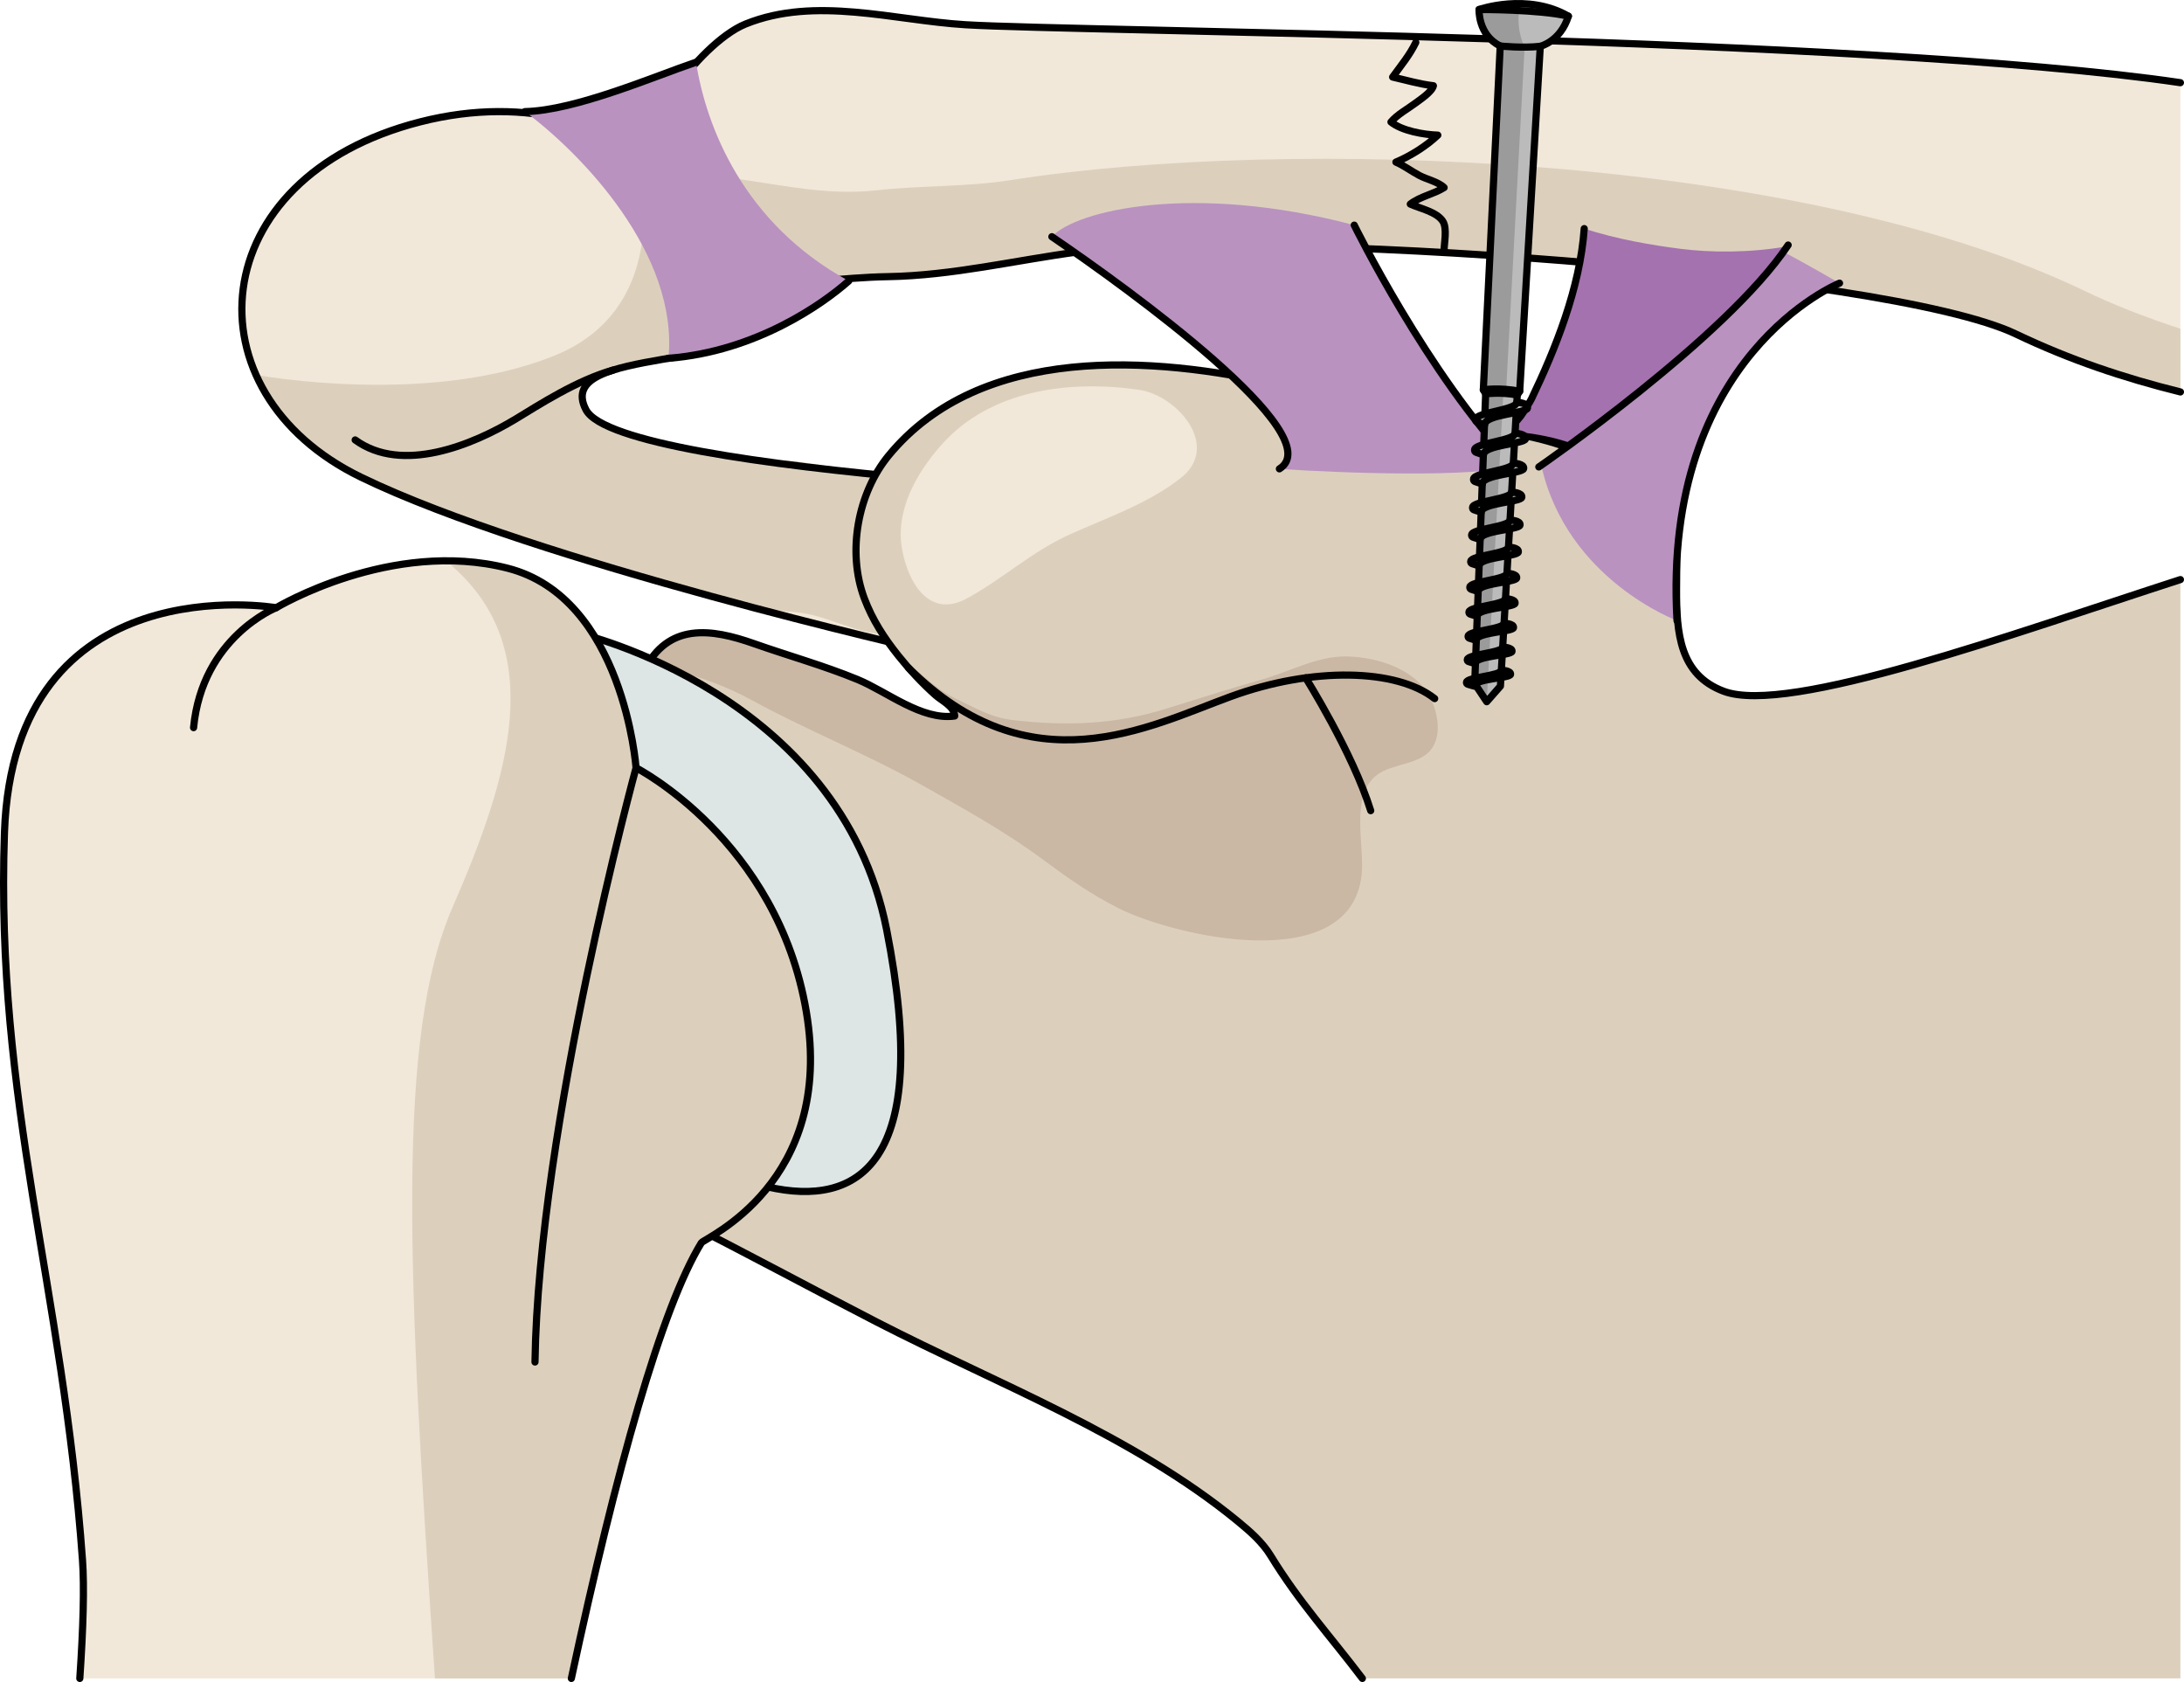 <?xml version="1.0" encoding="utf-8"?>
<!-- Generator: Adobe Illustrator 16.0.0, SVG Export Plug-In . SVG Version: 6.00 Build 0)  -->
<!DOCTYPE svg PUBLIC "-//W3C//DTD SVG 1.1//EN" "http://www.w3.org/Graphics/SVG/1.1/DTD/svg11.dtd">
<svg version="1.1" id="Layer_1" xmlns="http://www.w3.org/2000/svg" xmlns:xlink="http://www.w3.org/1999/xlink" x="0px" y="0px"
	 width="228.177px" height="175.698px" viewBox="0 0 228.177 175.698" enable-background="new 0 0 228.177 175.698"
	 xml:space="preserve">
<g>
	<g>
		<g>
			<g>
				<path fill="#F2E8D9" d="M128.916,52.118c0,0-64.07-2.45-67.692-9.307c-3.621-6.857,18.729-3.849,19.046-10.173
					C80.587,26.315,66.66,6.924,43.9,12.73c-22.761,5.806-24.473,28.231-6.199,37.107c18.274,8.876,59.262,18.177,59.262,18.177
					S127.225,61.487,128.916,52.118z"/>
				<path fill="#DCD0BD" d="M57.927,37.148c11.563-4.674,9.773-17.511,8.169-22.015c9.226,4.89,14.367,13.638,14.173,17.505
					c-0.317,6.324-22.667,3.315-19.046,10.173c0.769,1.454,3.053,1.957,4.493,2.355c0.793,0.219,1.535,0.573,2.314,0.825
					c0.9,0.292,1.825,0.495,2.741,0.731c0.954,0.244,1.919,0.294,2.888,0.46c1.88,0.326,3.786,0.759,5.691,0.919
					c1.156,0.099,2.329-0.047,3.488,0.058c0.877,0.078,1.745,0.232,2.612,0.37c1.352,0.216,2.707,0.402,4.061,0.588
					c0.61,0.084,1.23,0.077,1.843,0.15c3.116,0.368,6.227,0.761,9.363,0.974c3.382,0.227,6.773,0.41,10.119,0.987
					c2.932,0.506,5.606,1.375,8.615,1.191c2.54-0.155,5.498-1.224,7.929-0.053c0.095,0.114,0.108,0.244,0.046,0.387
					c0.81,2.459-12.949,13.807-14.556,14.039c-3.547,0.515-7.196,1.105-10.813,0.913c-3.512-0.188-6.857-1.047-10.375-1.507
					c-2.303-0.301-4.44-1.346-6.677-1.921c-1.993-0.512-3.936-0.374-5.889-0.693c-4.764-0.779-9.603-2.604-14.227-3.973
					c-9.196-2.722-18.542-5.572-27.19-9.773c-5.407-2.626-9.052-6.444-10.93-10.663C34.497,40.424,47.786,41.247,57.927,37.148z"/>
				
					<path fill="none" stroke="#000000" stroke-width="0.75" stroke-linecap="round" stroke-linejoin="round" stroke-miterlimit="10" d="
					M64.077,38.653c-3.794,1.049-7.782,3.652-10.199,5.112c-4.532,2.738-11.888,5.752-16.771,2.191"/>
				
					<path fill="none" stroke="#000000" stroke-width="0.75" stroke-linecap="round" stroke-linejoin="round" stroke-miterlimit="10" d="
					M128.916,52.118c0,0-64.07-2.45-67.692-9.307c-3.621-6.857,18.729-3.849,19.046-10.173C80.587,26.315,66.66,6.924,43.9,12.73
					c-22.761,5.806-24.473,28.231-6.199,37.107c18.274,8.876,59.262,18.177,59.262,18.177S127.225,61.487,128.916,52.118z"/>
			</g>
			<g>
				<g>
					<path fill="#DCD0BD" d="M70.134,78.744c3.159,2.892,6.4,5.5,7.53,9.845c1.793,6.893,0.962,16.215-1.471,22.833
						c-0.229,0.618-0.441,1.267-0.672,1.909c-0.351,0.976-0.746,1.94-1.304,2.777c-1.196,1.793-2.677,1.725-4.151,3.024
						c-2.984,2.63-2.651,6.44,0.836,8.196c6.889,3.467,13.765,7.199,20.676,10.755c12.462,6.415,26.808,11.855,37.731,20.819
						c1.277,1.049,2.58,2.176,3.45,3.602c2.95,4.826,6.265,8.448,9.576,12.818h85.466V60.542
						c-17.567,5.681-40.971,14.195-47.713,11.666c-9.226-3.458-1.316-17.397-7.814-22.698c-3.492-2.85-10.625-3.967-15.077-4.526
						c-4.786-0.601-4.623-0.537-9.407-1.166c-6.555-0.861-7.689-2.155-14.115-3.624c-13.134-3-31.201-4.341-40.84,7.398
						c-3.227,3.928-4.357,10.073-2.531,14.92c0.85,2.254,2.067,4.126,3.567,6c1.169,1.461,2.451,2.842,3.851,4.091
						c0.702,0.627,1.956,1.165,2.022,2.188c-3.439,0.481-7.094-2.553-10.134-3.806c-3.541-1.459-7.237-2.486-10.848-3.758
						c-4.454-1.57-8.962-2.216-11.486,2.85C65.408,73.826,67.386,76.227,70.134,78.744z"/>
					<path fill="#CAB8A5" d="M142.256,91.399c0.338-3.115-1.256-8.268,1.612-10.456c1.569-1.198,4.433-1.026,5.68-2.692
						c1.076-1.436,0.667-3.647,0.033-5.089c-1.392-3.159-5.533-4.534-8.878-4.595c-3.108-0.056-5.943,1.588-8.875,2.417
						c-3.309,0.937-6.606,1.985-9.877,3.008c-5.411,1.693-10.46,1.86-16.013,1.238c-2.395-0.269-3.872-1.215-6.027-2.224
						c-2.358-1.104-3.846-2.957-5.912-4.348c1.137,1.405,2.373,2.737,3.723,3.942c0.702,0.627,1.956,1.165,2.022,2.188
						c-3.439,0.481-7.094-2.553-10.134-3.806c-3.541-1.459-7.237-2.486-10.848-3.758c-4.233-1.493-8.512-2.139-11.093,2.147
						c0.859,0.138,1.734,0.413,2.585,0.618c2.932,0.709,5.68,1.719,8.328,3.167c5.85,3.198,12.007,5.613,17.81,8.895
						c4.313,2.439,8.6,4.794,12.599,7.762c2.599,1.926,5.006,3.624,7.898,5.073C122.832,97.866,141.099,102.007,142.256,91.399z"/>
					
						<path fill="none" stroke="#000000" stroke-width="0.75" stroke-linecap="round" stroke-linejoin="round" stroke-miterlimit="10" d="
						M227.802,60.542c-17.567,5.681-40.971,14.195-47.713,11.666c-9.226-3.458-1.316-17.397-7.814-22.698
						c-3.492-2.85-10.625-3.967-15.077-4.526c-4.786-0.601-4.623-0.537-9.407-1.166c-6.555-0.861-7.689-2.155-14.115-3.624
						c-13.134-3-31.201-4.341-40.84,7.398c-3.227,3.928-4.357,10.073-2.531,14.92c0.85,2.254,2.067,4.126,3.567,6
						c1.169,1.461,2.451,2.842,3.851,4.091c0.702,0.627,1.956,1.165,2.022,2.188c-3.439,0.481-7.094-2.553-10.134-3.806
						c-3.541-1.459-7.237-2.486-10.848-3.758c-4.454-1.57-8.962-2.216-11.486,2.85c-1.869,3.75,0.109,6.15,2.857,8.667
						c3.159,2.892,6.4,5.5,7.53,9.845c1.793,6.893,0.962,16.215-1.471,22.833c-0.229,0.618-0.441,1.267-0.672,1.909
						c-0.351,0.976-0.746,1.94-1.304,2.777c-1.196,1.793-2.677,1.725-4.151,3.024c-2.984,2.63-2.651,6.44,0.836,8.196
						c6.889,3.467,13.765,7.199,20.676,10.755c12.462,6.415,26.808,11.855,37.731,20.819c1.277,1.049,2.58,2.176,3.45,3.602
						c2.95,4.826,6.265,8.448,9.576,12.818"/>
					<path fill="#F2E8D9" d="M123.351,49.938c-3.431,2.688-7.632,4.109-11.561,5.876c-3.973,1.786-7.031,4.667-10.785,6.703
						c-3.794,2.057-6.038-1.401-6.733-5.011c-0.792-4.12,1.44-8.047,4.089-11.036c5.062-5.72,13.301-6.812,20.639-5.75
						C122.979,41.298,127.609,46.606,123.351,49.938z"/>
				</g>
				
					<path fill="none" stroke="#000000" stroke-width="0.75" stroke-linecap="round" stroke-linejoin="round" stroke-miterlimit="10" d="
					M94.905,69.744c12.747,12.747,25.094,6.156,33.665,3.021c8.563-3.135,17.346-2.927,21.32,0.208"/>
				
					<path fill="none" stroke="#000000" stroke-width="0.75" stroke-linecap="round" stroke-linejoin="round" stroke-miterlimit="10" d="
					M136.412,70.805c0,0,4.912,7.811,6.795,13.873"/>
			</g>
			<g>
				<path fill="#DDE5E5" d="M60.399,66.13c0,0,27.355,6.249,32.234,30.984c4.877,24.741-3.121,28.974-12.396,26.875
					C70.958,121.894,34.654,64.712,60.399,66.13z"/>
				
					<path fill="none" stroke="#000000" stroke-width="0.75" stroke-linecap="round" stroke-linejoin="round" stroke-miterlimit="10" d="
					M60.399,66.13c0,0,27.355,6.249,32.234,30.984c4.877,24.741-3.121,28.974-12.396,26.875
					C70.958,121.894,34.654,64.712,60.399,66.13z"/>
			</g>
			<path fill="#F2E8D9" d="M8.339,175.323h51.353c4.685-21.789,9.444-38.782,13.587-45.507c0.303-0.481,13.982-6.198,10.962-24.133
				c-3.02-17.922-17.788-25.479-17.788-25.479s-1.289-17.769-13.436-20.855c-12.141-3.09-24.161,4.132-24.161,4.132
				S1.429,58.765,0.465,86.988c-0.967,28.23,6.104,47.53,8.155,75.989C8.82,165.753,8.701,169.982,8.339,175.323z"/>
			<path fill="#DCD0BD" d="M45.442,175.323h14.25c4.685-21.789,9.444-38.782,13.587-45.507c0.303-0.481,13.982-6.198,10.962-24.133
				c-3.02-17.922-17.788-25.479-17.788-25.479s-1.289-17.769-13.436-20.855c-2.104-0.534-4.196-0.745-6.232-0.754
				c0.118,0.155,0.216,0.294,0.344,0.446c10.174,8.793,6.102,22.101,0.147,35.742C41.413,108.247,42.535,132.674,45.442,175.323z"/>
			
				<path fill="none" stroke="#000000" stroke-width="0.75" stroke-linecap="round" stroke-linejoin="round" stroke-miterlimit="10" d="
				M59.692,175.323c4.685-21.789,9.444-38.782,13.587-45.507c0.303-0.481,13.982-6.198,10.962-24.133
				c-3.02-17.922-17.788-25.479-17.788-25.479s-1.289-17.769-13.436-20.855c-12.141-3.09-24.161,4.132-24.161,4.132
				S1.429,58.765,0.465,86.988c-0.967,28.23,6.104,47.53,8.155,75.989c0.199,2.775,0.08,7.005-0.281,12.346"/>
			
				<path fill="none" stroke="#000000" stroke-width="0.75" stroke-linecap="round" stroke-linejoin="round" stroke-miterlimit="10" d="
				M66.453,80.205c0,0-10.202,37.34-10.559,62.066"/>
			
				<path fill="none" stroke="#000000" stroke-width="0.75" stroke-linecap="round" stroke-linejoin="round" stroke-miterlimit="10" d="
				M28.856,63.481c0,0-7.726,3.059-8.631,12.525"/>
			<g>
				<path fill="#F2E8D9" d="M227.802,8.637c-32.414-4.79-115.069-5.333-126.928-6.052C93.366,2.13,85.189-0.445,77.89,2.511
					c-2.582,1.045-5.707,4.352-7.225,6.679c-1.923,2.94-2.212,6.506-1.819,9.917c0.316,2.741,1.583,8.17,4.054,9.814
					c2.451,1.631,6.296,0.899,9.054,0.723c2.401-0.153,4.79-0.405,7.188-0.575c1.202-0.086,2.407-0.151,3.619-0.172
					c6.772-0.115,13.261-1.706,19.96-2.597c18.231-2.425,84.185,2.042,97.894,8.59c5.638,2.693,11.22,4.568,17.188,6.05V8.637z"/>
				<path fill="#DCD0BD" d="M227.802,34.339c-3.675-1.209-7.032-2.518-9.982-3.941c-29.71-14.329-83.114-16.155-112.214-11.585
					c-4.674,0.734-9.345,0.548-14.001,1.064c-4.893,0.542-9.351-0.439-14.237-1.147c-2.22-0.321-2.82-1.013-4.596-2.433
					c-1.093-0.871-2.495-2.516-3.688-3.294c-0.454,1.981-0.473,4.068-0.238,6.104c0.316,2.741,1.583,8.17,4.054,9.814
					c2.451,1.631,6.296,0.899,9.054,0.723c2.401-0.153,4.79-0.405,7.188-0.575c1.202-0.086,2.407-0.151,3.619-0.172
					c2.87-0.048,5.688-0.369,8.493-0.783c3.012-1.096,6.915-1.322,9.707-1.559c0.586-0.087,1.171-0.177,1.76-0.255
					c18.231-2.425,84.185,2.042,97.894,8.59c5.638,2.693,11.22,4.568,17.188,6.05V34.339z"/>
				
					<path fill="none" stroke="#000000" stroke-width="0.75" stroke-linecap="round" stroke-linejoin="round" stroke-miterlimit="10" d="
					M227.802,8.637c-32.414-4.79-115.069-5.333-126.928-6.052C93.366,2.13,85.189-0.445,77.89,2.511
					c-2.582,1.045-5.707,4.352-7.225,6.679c-1.923,2.94-2.212,6.506-1.819,9.917c0.316,2.741,1.583,8.17,4.054,9.814
					c2.451,1.631,6.296,0.899,9.054,0.723c2.401-0.153,4.79-0.405,7.188-0.575c1.202-0.086,2.407-0.151,3.619-0.172
					c6.772-0.115,13.261-1.706,19.96-2.597c18.231-2.425,84.185,2.042,97.894,8.59c5.638,2.693,11.22,4.568,17.188,6.05"/>
			</g>
			<g>
				<path fill="#B992C0" d="M141.486,23.517c0,0,7.664,15.608,16.723,25.111c-3.783,1.307-18.407,0.791-24.541,0.347
					c5.454-3.434-15.669-18.738-23.771-24.25C112.4,21.977,124.627,19.051,141.486,23.517z"/>
				
					<path fill="none" stroke="#000000" stroke-width="0.75" stroke-linecap="round" stroke-linejoin="round" stroke-miterlimit="10" d="
					M133.667,48.975c5.454-3.434-15.669-18.738-23.771-24.25"/>
				
					<path fill="none" stroke="#000000" stroke-width="0.75" stroke-linecap="round" stroke-linejoin="round" stroke-miterlimit="10" d="
					M158.208,48.628c-9.059-9.503-16.723-25.111-16.723-25.111"/>
			</g>
			
				<path fill="none" stroke="#000000" stroke-width="0.75" stroke-linecap="round" stroke-linejoin="round" stroke-miterlimit="10" d="
				M170.49,55.855c0,0,3.322-8.925-15.333-10.98"/>
			<path fill="#B992C0" d="M88.675,29.349C77.64,23.328,73.771,13.187,72.72,6.499c-4.306,1.453-12.583,5.045-17.873,5.16
				c5.97,4.433,16.051,14.903,14.99,25.769C78.972,36.714,85.96,31.752,88.675,29.349z"/>
			
				<path fill="none" stroke="#000000" stroke-width="0.75" stroke-linecap="round" stroke-linejoin="round" stroke-miterlimit="10" d="
				M69.837,37.427c9.135-0.713,16.123-5.675,18.838-8.078"/>
			
				<path fill="none" stroke="#000000" stroke-width="0.75" stroke-linecap="round" stroke-linejoin="round" stroke-miterlimit="10" d="
				M72.72,6.499c-4.306,1.453-12.583,5.045-17.873,5.16"/>
			<g>
				<g>
					<g>
						<path fill="#A472AE" d="M175.572,25.991c-3.037-0.389-6.675-1.008-10.058-2.109c-0.433,6.194-3.042,12.651-5.499,17.763
							c-0.145,0.299-0.309,0.559-0.488,0.788c-0.188,0.349-0.391,0.688-0.621,0.997c-0.444,0.594-1.074,1.232-1.724,1.604
							c0,0,3.512,0.061,6.938,1.25c4.01-2.879,8.014-5.777,11.773-8.966c2.109-1.79,4.143-3.671,6.056-5.69
							c1.5-1.583,2.942-3.23,4.157-5.045c0.178-0.267,0.334-0.545,0.485-0.828C182.752,26.422,178.667,26.387,175.572,25.991z"/>
						<path fill="#B992C0" d="M161.038,48.661c0,0,19.863-13.847,25.257-22.382c2.726,1.465,5.894,3.298,5.894,3.298
							s-18.584,7.5-16.979,35.248C175.209,64.826,163.72,60.578,161.038,48.661z"/>
					</g>
					
						<path fill="none" stroke="#000000" stroke-width="0.75" stroke-linecap="round" stroke-linejoin="round" stroke-miterlimit="10" d="
						M160.77,48.775c0,0,19.579-13.472,26.049-23.178"/>
					
						<path fill="none" stroke="#000000" stroke-width="0.75" stroke-linecap="round" stroke-linejoin="round" stroke-miterlimit="10" d="
						M192.188,29.578c0,0-18.584,7.5-16.979,35.248"/>
				</g>
				
					<path fill="none" stroke="#000000" stroke-width="0.75" stroke-linecap="round" stroke-linejoin="round" stroke-miterlimit="10" d="
					M165.514,23.881c-0.433,6.194-3.042,12.651-5.499,17.763c-0.145,0.299-0.309,0.559-0.488,0.788
					c-0.188,0.349-0.391,0.688-0.621,0.997c-0.444,0.594-1.074,1.232-1.724,1.604"/>
			</g>
		</g>
		
			<path fill="none" stroke="#000000" stroke-width="0.75" stroke-linecap="round" stroke-linejoin="round" stroke-miterlimit="10" d="
			M150.87,26.262c-0.001-0.876,0.36-2.403-0.136-3.161c-0.646-0.983-2.383-1.318-3.391-1.783c1.044-0.809,2.443-1.036,3.534-1.723
			c-0.612-0.604-1.831-0.863-2.582-1.263c-0.817-0.434-1.635-1.048-2.455-1.399c1.528-0.641,3.178-1.677,4.378-2.817
			c-1.449-0.043-3.761-0.446-4.895-1.374c0.695-0.806,1.685-1.321,2.526-1.948c0.488-0.363,1.778-1.212,1.907-1.838
			c-1.446-0.167-2.85-0.585-4.258-0.906c0.877-1.222,1.763-2.255,2.421-3.621"/>
	</g>
	<g>
		<path fill="#BBBBBB" d="M160.924,4.836c0,0,2.113-0.503,2.935-3.146c-4.276-2.477-9.332-0.696-9.332-0.696
			s-0.13,2.651,2.211,3.811c-0.126,2.521-1.766,35.91-1.766,35.91l0.245,0.418l-1.146,30.274l1.257,1.891l1.432-1.628l1.758-30.406
			l0.254-0.392L160.924,4.836z"/>
		<path fill="#9B9B9B" d="M157.36,40.675l1.928-35.753c0,0-0.861-1.54-0.584-3.822c-0.944-0.052-2.483-0.134-3.847-0.207
			c-0.212,0.061-0.33,0.102-0.33,0.102s-0.13,2.651,2.211,3.811c-0.126,2.521-1.766,35.91-1.766,35.91l0.245,0.418l-1.146,30.274
			l1.257,1.891l1.736-32.21L157.36,40.675z"/>
		
			<path fill="none" stroke="#000000" stroke-width="0.75" stroke-linecap="round" stroke-linejoin="round" stroke-miterlimit="10" d="
			M160.924,4.836c0,0,2.113-0.503,2.935-3.146c-4.276-2.477-9.332-0.696-9.332-0.696s-0.13,2.651,2.211,3.811
			c-0.126,2.521-1.766,35.91-1.766,35.91l0.245,0.418l-1.146,30.274l1.257,1.891l1.432-1.628l1.758-30.406l0.254-0.392
			L160.924,4.836z"/>
		
			<linearGradient id="SVGID_1_" gradientUnits="userSpaceOnUse" x1="987.309" y1="1503.246" x2="987.309" y2="1501.479" gradientTransform="matrix(-0.065 0.998 -0.998 -0.065 1720.331 -844.228)">
			<stop  offset="0" style="stop-color:#BBBBBB"/>
			<stop  offset="1" style="stop-color:#CCCCCC"/>
		</linearGradient>
		
			<path fill="url(#SVGID_1_)" stroke="#000000" stroke-width="0.75" stroke-linecap="round" stroke-linejoin="round" stroke-miterlimit="10" d="
			M158.47,42.025c0,0,1.202,0.036,1.119,0.597c-0.083,0.56-4.443,0.65-4.476,1.731c-0.817-0.29-0.956-0.237-0.947-0.543
			C154.195,43.07,158.417,42.842,158.47,42.025z"/>
		
			<linearGradient id="SVGID_2_" gradientUnits="userSpaceOnUse" x1="990.507" y1="1503.243" x2="990.507" y2="1501.477" gradientTransform="matrix(-0.065 0.998 -0.998 -0.065 1720.331 -844.228)">
			<stop  offset="0" style="stop-color:#BBBBBB"/>
			<stop  offset="1" style="stop-color:#CCCCCC"/>
		</linearGradient>
		
			<path fill="url(#SVGID_2_)" stroke="#000000" stroke-width="0.75" stroke-linecap="round" stroke-linejoin="round" stroke-miterlimit="10" d="
			M158.287,45.261c0,0,1.177,0.034,1.099,0.577c-0.083,0.54-4.367,0.624-4.397,1.668c-0.803-0.28-0.94-0.231-0.929-0.525
			C154.084,46.266,158.236,46.049,158.287,45.261z"/>
		
			<linearGradient id="SVGID_3_" gradientUnits="userSpaceOnUse" x1="993.595" y1="1503.244" x2="993.595" y2="1501.477" gradientTransform="matrix(-0.065 0.998 -0.998 -0.065 1720.331 -844.228)">
			<stop  offset="0" style="stop-color:#BBBBBB"/>
			<stop  offset="1" style="stop-color:#CCCCCC"/>
		</linearGradient>
		
			<path fill="url(#SVGID_3_)" stroke="#000000" stroke-width="0.75" stroke-linecap="round" stroke-linejoin="round" stroke-miterlimit="10" d="
			M158.107,48.386c0,0,1.16,0.034,1.083,0.558c-0.08,0.522-4.294,0.6-4.325,1.609c-0.79-0.272-0.925-0.224-0.913-0.509
			C153.974,49.353,158.057,49.147,158.107,48.386z"/>
		
			<linearGradient id="SVGID_4_" gradientUnits="userSpaceOnUse" x1="996.582" y1="1503.244" x2="996.582" y2="1501.478" gradientTransform="matrix(-0.065 0.998 -0.998 -0.065 1720.331 -844.228)">
			<stop  offset="0" style="stop-color:#BBBBBB"/>
			<stop  offset="1" style="stop-color:#CCCCCC"/>
		</linearGradient>
		
			<path fill="url(#SVGID_4_)" stroke="#000000" stroke-width="0.75" stroke-linecap="round" stroke-linejoin="round" stroke-miterlimit="10" d="
			M157.931,51.407c0,0,1.141,0.032,1.065,0.54c-0.076,0.505-4.221,0.577-4.248,1.552c-0.778-0.261-0.909-0.216-0.899-0.493
			C153.873,52.339,157.883,52.142,157.931,51.407z"/>
		
			<linearGradient id="SVGID_5_" gradientUnits="userSpaceOnUse" x1="999.47" y1="1503.243" x2="999.47" y2="1501.477" gradientTransform="matrix(-0.065 0.998 -0.998 -0.065 1720.331 -844.228)">
			<stop  offset="0" style="stop-color:#BBBBBB"/>
			<stop  offset="1" style="stop-color:#CCCCCC"/>
		</linearGradient>
		
			<path fill="url(#SVGID_5_)" stroke="#000000" stroke-width="0.75" stroke-linecap="round" stroke-linejoin="round" stroke-miterlimit="10" d="
			M157.763,54.327c0,0,1.122,0.032,1.048,0.523c-0.072,0.487-4.148,0.553-4.178,1.499c-0.763-0.256-0.892-0.21-0.883-0.478
			C153.773,55.225,157.718,55.039,157.763,54.327z"/>
		
			<linearGradient id="SVGID_6_" gradientUnits="userSpaceOnUse" x1="1002.265" y1="1503.244" x2="1002.265" y2="1501.478" gradientTransform="matrix(-0.065 0.998 -0.998 -0.065 1720.331 -844.228)">
			<stop  offset="0" style="stop-color:#BBBBBB"/>
			<stop  offset="1" style="stop-color:#CCCCCC"/>
		</linearGradient>
		
			<path fill="url(#SVGID_6_)" stroke="#000000" stroke-width="0.75" stroke-linecap="round" stroke-linejoin="round" stroke-miterlimit="10" d="
			M157.601,57.152c0,0,1.105,0.032,1.031,0.506c-0.071,0.473-4.08,0.534-4.107,1.448c-0.751-0.247-0.882-0.204-0.871-0.463
			C153.674,58.018,157.559,57.841,157.601,57.152z"/>
		
			<linearGradient id="SVGID_7_" gradientUnits="userSpaceOnUse" x1="1004.97" y1="1503.244" x2="1004.97" y2="1501.479" gradientTransform="matrix(-0.065 0.998 -0.998 -0.065 1720.331 -844.228)">
			<stop  offset="0" style="stop-color:#BBBBBB"/>
			<stop  offset="1" style="stop-color:#CCCCCC"/>
		</linearGradient>
		
			<path fill="url(#SVGID_7_)" stroke="#000000" stroke-width="0.75" stroke-linecap="round" stroke-linejoin="round" stroke-miterlimit="10" d="
			M157.447,59.887c0,0,1.086,0.033,1.011,0.493c-0.066,0.457-4.015,0.514-4.04,1.398c-0.739-0.241-0.865-0.198-0.856-0.449
			C153.583,60.724,157.402,60.555,157.447,59.887z"/>
		
			<linearGradient id="SVGID_8_" gradientUnits="userSpaceOnUse" x1="1007.593" y1="1503.244" x2="1007.593" y2="1501.478" gradientTransform="matrix(-0.065 0.998 -0.998 -0.065 1720.331 -844.228)">
			<stop  offset="0" style="stop-color:#BBBBBB"/>
			<stop  offset="1" style="stop-color:#CCCCCC"/>
		</linearGradient>
		
			<path fill="url(#SVGID_8_)" stroke="#000000" stroke-width="0.75" stroke-linecap="round" stroke-linejoin="round" stroke-miterlimit="10" d="
			M157.292,62.537c0,0,1.07,0.033,1,0.479c-0.07,0.443-3.952,0.494-3.979,1.352c-0.728-0.232-0.851-0.192-0.844-0.435
			C153.49,63.344,157.25,63.184,157.292,62.537z"/>
		
			<linearGradient id="SVGID_9_" gradientUnits="userSpaceOnUse" x1="1010.134" y1="1503.244" x2="1010.134" y2="1501.478" gradientTransform="matrix(-0.065 0.998 -0.998 -0.065 1720.331 -844.228)">
			<stop  offset="0" style="stop-color:#BBBBBB"/>
			<stop  offset="1" style="stop-color:#CCCCCC"/>
		</linearGradient>
		
			<path fill="url(#SVGID_9_)" stroke="#000000" stroke-width="0.75" stroke-linecap="round" stroke-linejoin="round" stroke-miterlimit="10" d="
			M157.146,65.104c0,0,1.05,0.032,0.981,0.465c-0.067,0.429-3.89,0.476-3.915,1.307c-0.718-0.226-0.839-0.187-0.83-0.422
			C153.403,65.883,157.103,65.731,157.146,65.104z"/>
		
			<linearGradient id="SVGID_10_" gradientUnits="userSpaceOnUse" x1="1012.598" y1="1503.243" x2="1012.598" y2="1501.477" gradientTransform="matrix(-0.065 0.998 -0.998 -0.065 1720.331 -844.228)">
			<stop  offset="0" style="stop-color:#BBBBBB"/>
			<stop  offset="1" style="stop-color:#CCCCCC"/>
		</linearGradient>
		
			<path fill="url(#SVGID_10_)" stroke="#000000" stroke-width="0.75" stroke-linecap="round" stroke-linejoin="round" stroke-miterlimit="10" d="
			M157.002,67.593c0,0,1.035,0.032,0.968,0.451c-0.063,0.416-3.832,0.459-3.855,1.267c-0.704-0.22-0.826-0.183-0.816-0.411
			C153.317,68.347,156.961,68.202,157.002,67.593z"/>
		
			<linearGradient id="SVGID_11_" gradientUnits="userSpaceOnUse" x1="1014.988" y1="1503.245" x2="1014.988" y2="1501.478" gradientTransform="matrix(-0.065 0.998 -0.998 -0.065 1720.331 -844.228)">
			<stop  offset="0" style="stop-color:#BBBBBB"/>
			<stop  offset="1" style="stop-color:#CCCCCC"/>
		</linearGradient>
		
			<path fill="url(#SVGID_11_)" stroke="#000000" stroke-width="0.75" stroke-linecap="round" stroke-linejoin="round" stroke-miterlimit="10" d="
			M156.863,70.007c0,0,1.021,0.032,0.956,0.439c-0.066,0.403-3.772,0.441-3.796,1.225c-0.697-0.214-0.815-0.177-0.81-0.399
			C153.232,70.736,156.823,70.598,156.863,70.007z"/>
		
			<path fill="none" stroke="#000000" stroke-width="0.75" stroke-linecap="round" stroke-linejoin="round" stroke-miterlimit="10" d="
			M154.527,0.995c0,0,6.218-0.035,9.332,0.696"/>
		
			<path fill="none" stroke="#000000" stroke-width="0.75" stroke-linecap="round" stroke-linejoin="round" stroke-miterlimit="10" d="
			M156.738,4.805c0,0,2.382,0.243,4.187,0.031"/>
		
			<path fill="none" stroke="#000000" stroke-width="0.75" stroke-linecap="round" stroke-linejoin="round" stroke-miterlimit="10" d="
			M154.972,40.715c0,0,1.784-0.26,3.799,0.158"/>
		
			<path fill="none" stroke="#000000" stroke-width="0.75" stroke-linecap="round" stroke-linejoin="round" stroke-miterlimit="10" d="
			M155.217,41.134c0,0,1.716-0.2,3.3,0.131"/>
	</g>
</g>
</svg>
